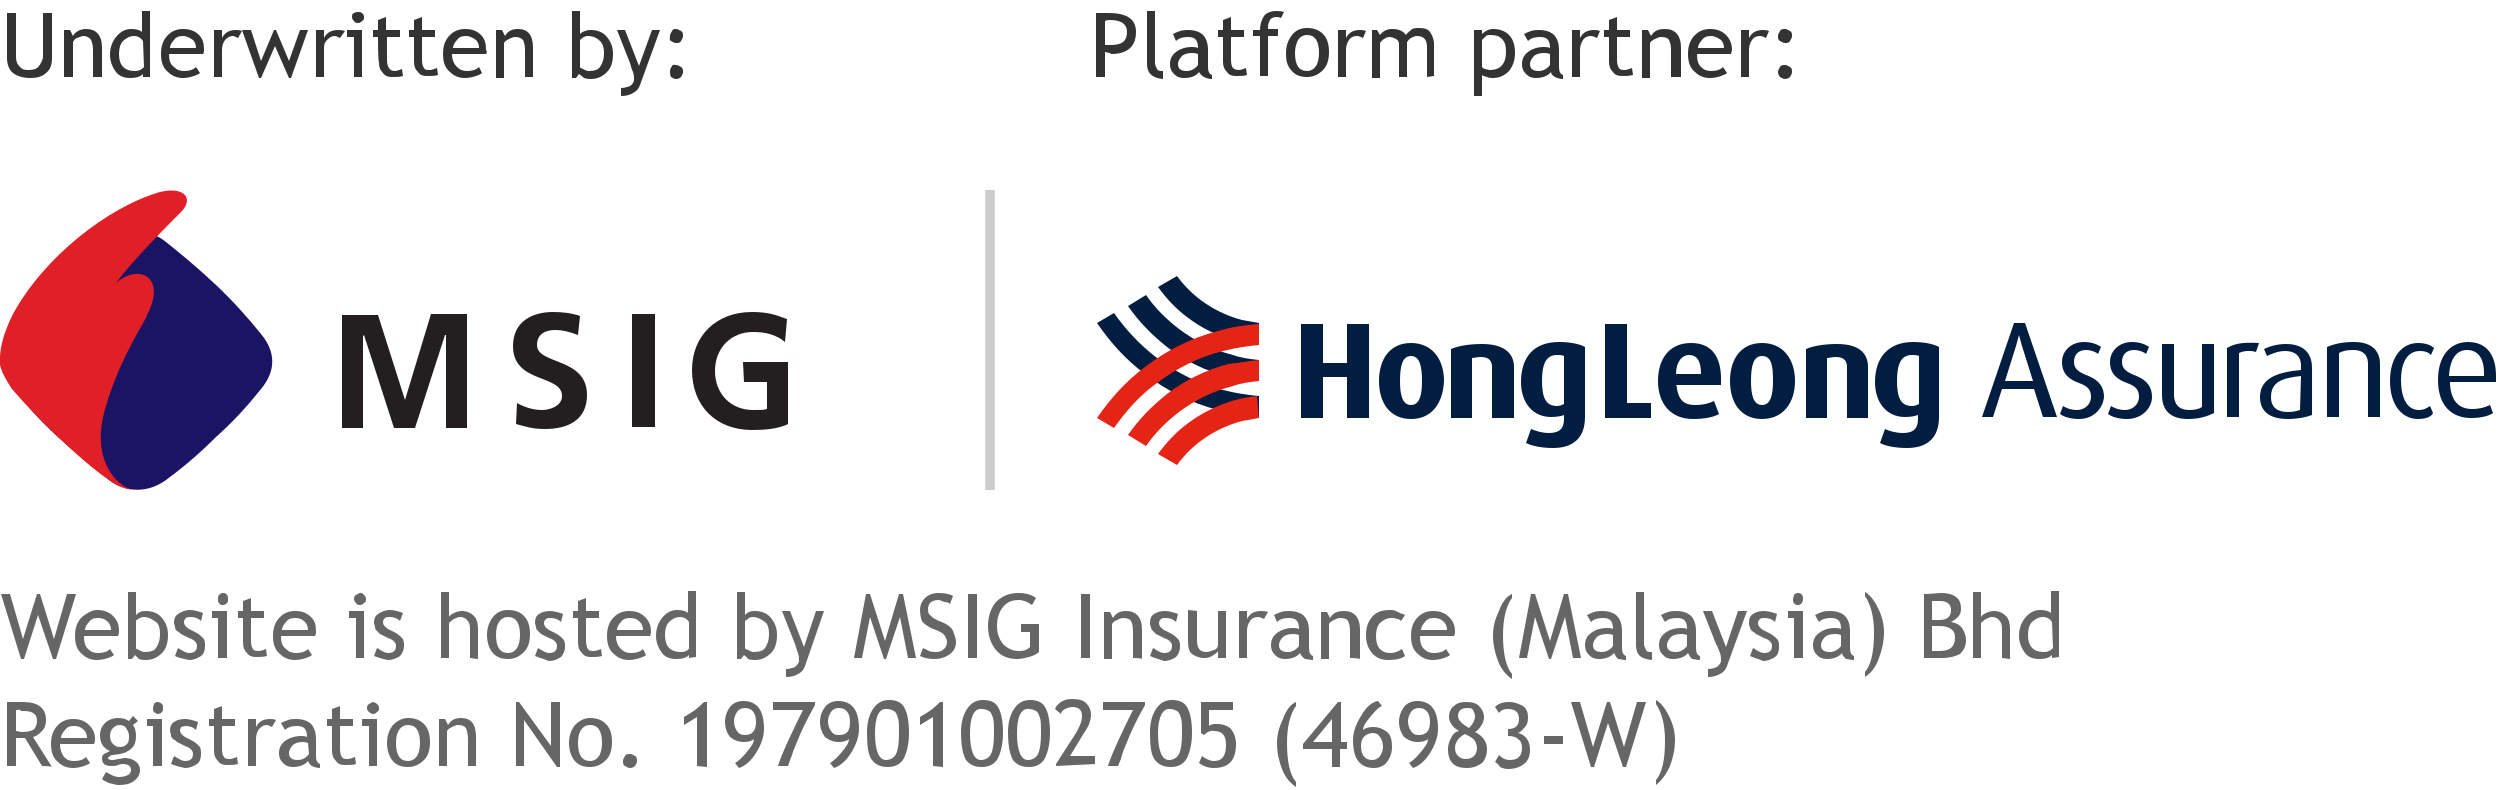 <?xml version="1.0" encoding="utf-8"?>
<!-- Generator: Adobe Illustrator 26.0.0, SVG Export Plug-In . SVG Version: 6.00 Build 0)  -->
<svg version="1.1" id="Layer_1" xmlns="http://www.w3.org/2000/svg" xmlns:xlink="http://www.w3.org/1999/xlink" x="0px" y="0px"
	 viewBox="0 0 250 79" style="enable-background:new 0 0 250 79;" xml:space="preserve">
<style type="text/css">
	.st0{fill:#333333;}
	.st1{fill:#666666;}
	.st2{fill:#1B1464;}
	.st3{fill:#E11F27;}
	.st4{fill:#231F20;}
	.st5{fill:none;stroke:#CCCCCC;stroke-width:0.954;stroke-miterlimit:10;}
	.st6{fill:#011E41;}
	.st7{fill:#E42415;}
</style>
<g>
	<path class="st0" d="M0.7,1.3h0.9v4.4c0,0.4,0.1,0.7,0.4,1S2.5,7,2.9,7c0.4,0,0.8-0.1,1-0.4s0.4-0.6,0.4-1V1.3h0.9v4.5
		c0,0.7-0.2,1.2-0.6,1.5c-0.4,0.4-1,0.5-1.6,0.5c-0.7,0-1.3-0.2-1.7-0.5S0.7,6.4,0.7,5.8V1.3z"/>
	<path class="st0" d="M9.3,7.7V5c0-0.5-0.1-0.8-0.2-1S8.7,3.6,8.3,3.6C8.2,3.6,8,3.7,7.7,3.8S7.4,4.1,7.3,4.2v3.5H6.4V3H7l0.3,0.6
		C7.5,3.2,8,2.9,8.6,2.9c1,0,1.6,0.6,1.6,1.9v2.9C10.2,7.7,9.3,7.7,9.3,7.7z"/>
	<path class="st0" d="M14.3,7.7V7.4c-0.3,0.3-0.7,0.4-1.3,0.4c-0.6,0-1.1-0.2-1.4-0.6s-0.6-1-0.6-1.7s0.2-1.3,0.6-1.8
		s0.9-0.8,1.5-0.8c0.5,0,0.9,0.1,1.1,0.3V1.1h0.8v6.6H14.3z M14.3,4.1c-0.2-0.3-0.5-0.5-0.9-0.5c-0.4,0-0.8,0.2-1.1,0.5
		s-0.4,0.8-0.4,1.3c0,1.1,0.5,1.7,1.6,1.7c0.1,0,0.3,0,0.5-0.1s0.3-0.2,0.4-0.3L14.3,4.1L14.3,4.1z"/>
	<path class="st0" d="M20.3,5.4h-3.4c0,0.6,0.1,1,0.5,1.3c0.3,0.3,0.6,0.4,1,0.4c0.5,0,0.9-0.1,1.2-0.4L20,7.3
		c-0.1,0.1-0.3,0.2-0.6,0.3c-0.3,0.1-0.7,0.2-1.1,0.2c-0.6,0-1.1-0.2-1.5-0.6c-0.5-0.4-0.7-1-0.7-1.8c0-0.8,0.2-1.4,0.7-1.9
		c0.4-0.4,0.9-0.6,1.5-0.6c0.7,0,1.2,0.2,1.6,0.6c0.4,0.4,0.5,0.9,0.5,1.5C20.4,5.1,20.4,5.3,20.3,5.4z M18.3,3.6
		c-0.4,0-0.7,0.1-0.9,0.4c-0.2,0.2-0.4,0.5-0.4,0.8h2.6c0-0.3-0.1-0.6-0.3-0.8C19,3.8,18.7,3.6,18.3,3.6z"/>
	<path class="st0" d="M23.8,3.8c-0.2-0.1-0.4-0.2-0.5-0.2c-0.3,0-0.5,0.1-0.8,0.4c-0.2,0.3-0.3,0.6-0.3,1v2.7h-0.8V3h0.8v0.8
		c0.3-0.6,0.8-0.8,1.4-0.8c0.1,0,0.4,0,0.6,0.1L23.8,3.8z"/>
	<path class="st0" d="M29.1,7.8h-0.2l-1.4-3.2l-1.4,3.2h-0.2L24.2,3h0.9l1,3.1L27.4,3h0.2l1.3,3.1L30,3h0.8L29.1,7.8z"/>
	<path class="st0" d="M34,3.8c-0.2-0.1-0.4-0.2-0.5-0.2c-0.3,0-0.5,0.1-0.8,0.4s-0.3,0.6-0.3,1v2.7h-0.8V3h0.8v0.8
		c0.3-0.6,0.8-0.8,1.4-0.8c0.2,0,0.4,0,0.7,0.1L34,3.8z"/>
	<path class="st0" d="M35.4,7.7v-4h-0.7V3h1.5v4.7L35.4,7.7L35.4,7.7z M35.8,1.2c0.1,0,0.3,0,0.4,0.1s0.2,0.2,0.2,0.4s0,0.3-0.2,0.4
		c-0.1,0.1-0.2,0.2-0.4,0.2c-0.1,0-0.3,0-0.4-0.2c-0.1-0.1-0.2-0.2-0.2-0.4s0-0.3,0.2-0.4S35.7,1.2,35.8,1.2z"/>
	<path class="st0" d="M37.8,3.7h-0.5V3h0.5V2l0.8-0.3V3H40v0.7h-1.3V6c0,0.4,0.1,0.7,0.2,0.8C39,7,39.2,7.1,39.5,7.1
		c0.2,0,0.4-0.1,0.7-0.2l0.1,0.7c-0.3,0.1-0.7,0.1-1.1,0.1c-0.4,0-0.7-0.1-0.9-0.4c-0.3-0.3-0.4-0.6-0.4-1.1
		C37.8,6.3,37.8,3.7,37.8,3.7z"/>
	<path class="st0" d="M41.4,3.7h-0.5V3h0.5V2l0.8-0.3V3h1.3v0.7h-1.3V6c0,0.4,0.1,0.7,0.2,0.8c0.1,0.2,0.3,0.2,0.6,0.2
		c0.2,0,0.4-0.1,0.7-0.2l0.1,0.7c-0.3,0.1-0.7,0.1-1.1,0.1c-0.4,0-0.7-0.1-0.9-0.4c-0.3-0.3-0.4-0.6-0.4-1.1L41.4,3.7L41.4,3.7z"/>
	<path class="st0" d="M48.6,5.4h-3.4c0,0.6,0.2,1,0.5,1.3c0.3,0.3,0.6,0.4,1,0.4c0.5,0,0.9-0.1,1.2-0.4l0.3,0.6
		c-0.1,0.1-0.3,0.2-0.6,0.3c-0.3,0.1-0.7,0.2-1.1,0.2c-0.6,0-1.1-0.2-1.5-0.6c-0.5-0.4-0.7-1-0.7-1.8c0-0.8,0.2-1.4,0.7-1.9
		c0.4-0.4,0.9-0.6,1.5-0.6c0.7,0,1.2,0.2,1.6,0.6c0.4,0.4,0.5,0.9,0.5,1.5C48.7,5.1,48.7,5.3,48.6,5.4z M46.6,3.6
		c-0.4,0-0.7,0.1-0.9,0.4c-0.2,0.2-0.4,0.5-0.4,0.8h2.6c0-0.3-0.1-0.6-0.3-0.8C47.3,3.8,47,3.6,46.6,3.6z"/>
	<path class="st0" d="M52.5,7.7V5c0-0.5-0.1-0.8-0.2-1c-0.2-0.2-0.4-0.3-0.8-0.3c-0.2,0-0.4,0.1-0.6,0.2s-0.4,0.2-0.5,0.4v3.5h-0.8
		V3h0.6l0.3,0.6c0.3-0.5,0.7-0.7,1.3-0.7c1,0,1.5,0.6,1.5,1.9v2.9C53.3,7.7,52.5,7.7,52.5,7.7z"/>
	<path class="st0" d="M57.9,7.4l-0.3,0.4h-0.4V1.1H58v2.3c0.1-0.1,0.2-0.2,0.5-0.3s0.4-0.1,0.6-0.1c0.6,0,1.2,0.2,1.6,0.7
		s0.6,1,0.6,1.7c0,0.8-0.2,1.4-0.6,1.8c-0.4,0.4-0.9,0.7-1.6,0.7c-0.2,0-0.4,0-0.7-0.1C58.2,7.6,58,7.5,57.9,7.4z M58,4v2.7
		c0,0.1,0.1,0.1,0.3,0.2s0.4,0.2,0.5,0.2c0.6,0,1-0.1,1.2-0.4s0.4-0.7,0.4-1.4c0-0.5-0.1-0.9-0.4-1.2s-0.7-0.5-1.2-0.5
		c-0.1,0-0.2,0-0.4,0.1C58.2,3.8,58.1,3.9,58,4z"/>
	<path class="st0" d="M64,8.5c-0.1,0.3-0.3,0.6-0.7,0.8c-0.3,0.2-0.7,0.3-1.2,0.3V8.8c0.3,0,0.7-0.1,0.9-0.2s0.4-0.4,0.4-0.6
		c0-0.3,0-0.5-0.1-0.8C63.2,7,63.1,6.7,63,6.3L61.7,3h0.8l1.4,3.6L65.2,3H66L64,8.5z"/>
	<path class="st0" d="M67.6,2.9c0.2,0,0.3,0.1,0.5,0.2s0.2,0.3,0.2,0.5s-0.1,0.3-0.2,0.5s-0.3,0.2-0.5,0.2s-0.3-0.1-0.5-0.2
		S67,3.8,67,3.6s0.1-0.3,0.2-0.5S67.4,2.9,67.6,2.9z M67.6,6.5c0.2,0,0.3,0.1,0.5,0.2s0.2,0.3,0.2,0.5s-0.1,0.3-0.2,0.5
		c-0.1,0.1-0.3,0.2-0.5,0.2s-0.3-0.1-0.5-0.2C67,7.5,67,7.3,67,7.1s0.1-0.3,0.2-0.5S67.4,6.5,67.6,6.5z"/>
</g>
<g>
	<path class="st0" d="M110.5,5.2v2.5h-0.9V1.3c0.7,0,1.1,0,1.2,0c1.9,0,2.8,0.6,2.8,1.9c0,1.4-0.8,2.2-2.5,2.2
		C111.1,5.3,110.9,5.3,110.5,5.2z M110.5,2.1v2.4c0.4,0,0.6,0,0.6,0c1.1,0,1.6-0.4,1.6-1.3c0-0.8-0.6-1.2-1.7-1.2
		C110.9,2,110.7,2,110.5,2.1z"/>
	<path class="st0" d="M114.7,6.4V1.1h0.8v5.2c0,0.2,0.1,0.4,0.2,0.6c0.1,0.2,0.3,0.2,0.6,0.2v0.8C115.2,7.8,114.7,7.3,114.7,6.4z"/>
	<path class="st0" d="M119.9,7.2c-0.3,0.4-0.8,0.6-1.5,0.6c-0.4,0-0.7-0.1-1-0.4s-0.4-0.6-0.4-1c0-0.5,0.2-0.9,0.6-1.2
		s0.9-0.5,1.6-0.5c0.2,0,0.4,0,0.6,0.1c0-0.8-0.3-1.1-1-1.1c-0.5,0-0.9,0.1-1.2,0.4l-0.3-0.7c0.2-0.1,0.4-0.2,0.7-0.3
		c0.3-0.1,0.6-0.1,0.8-0.1c0.7,0,1.2,0.2,1.5,0.5s0.5,0.8,0.5,1.5v1.7c0,0.4,0.1,0.7,0.4,0.8v0.4c-0.3,0-0.6-0.1-0.8-0.2
		S120,7.4,119.9,7.2z M119.8,5.4c-0.3-0.1-0.4-0.1-0.6-0.1c-0.4,0-0.8,0.1-1,0.3s-0.4,0.5-0.4,0.8c0,0.5,0.3,0.7,0.9,0.7
		c0.4,0,0.8-0.2,1.1-0.6L119.8,5.4L119.8,5.4z"/>
	<path class="st0" d="M122.3,3.7h-0.5V3h0.5V2l0.8-0.3V3h1.3v0.7h-1.3V6c0,0.4,0.1,0.7,0.2,0.8s0.3,0.2,0.6,0.2
		c0.2,0,0.4-0.1,0.7-0.2l0.1,0.7c-0.3,0.1-0.7,0.1-1.1,0.1c-0.4,0-0.7-0.1-0.9-0.4c-0.3-0.3-0.4-0.6-0.4-1.1L122.3,3.7L122.3,3.7z"
		/>
	<path class="st0" d="M128.1,1.8c-0.2-0.1-0.3-0.1-0.5-0.1c-0.2,0-0.5,0.1-0.6,0.3s-0.2,0.4-0.2,0.7c0,0.1,0,0.2,0,0.2h1v0.7h-1v4
		h-0.8v-4h-0.7V3h0.7c0-0.6,0.2-1.1,0.4-1.4s0.7-0.5,1.2-0.5c0.2,0,0.5,0,0.8,0.1L128.1,1.8z"/>
	<path class="st0" d="M128.6,5.3c0-0.7,0.2-1.3,0.6-1.8s0.9-0.7,1.5-0.7c0.7,0,1.2,0.2,1.6,0.6s0.6,1,0.6,1.8c0,0.8-0.2,1.4-0.6,1.8
		c-0.4,0.4-0.9,0.7-1.6,0.7c-0.7,0-1.2-0.2-1.6-0.7S128.6,6.1,128.6,5.3z M129.5,5.3c0,1.2,0.4,1.8,1.2,1.8c0.4,0,0.7-0.2,0.9-0.5
		c0.2-0.3,0.3-0.8,0.3-1.3c0-1.2-0.4-1.8-1.2-1.8c-0.4,0-0.7,0.2-0.9,0.5C129.6,4.4,129.5,4.8,129.5,5.3z"/>
	<path class="st0" d="M136.3,3.8c-0.2-0.1-0.4-0.2-0.6-0.2c-0.3,0-0.6,0.1-0.8,0.4c-0.2,0.3-0.3,0.6-0.3,1v2.7h-0.8V3h0.8v0.8
		c0.3-0.6,0.8-0.8,1.4-0.8c0.1,0,0.4,0,0.6,0.1L136.3,3.8z"/>
	<path class="st0" d="M142.7,7.7v-3c0-0.7-0.3-1.1-1-1.1c-0.2,0-0.4,0.1-0.6,0.2s-0.3,0.3-0.4,0.4v3.5h-0.8V4.4
		c0-0.2-0.1-0.4-0.3-0.5c-0.2-0.1-0.4-0.2-0.7-0.2c-0.2,0-0.3,0.1-0.5,0.2s-0.3,0.3-0.4,0.4v3.5h-0.8V3h0.5l0.3,0.5
		c0.3-0.4,0.7-0.6,1.2-0.6c0.7,0,1.1,0.2,1.4,0.6c0.1-0.2,0.3-0.3,0.5-0.5s0.5-0.2,0.8-0.2c0.5,0,0.9,0.1,1.1,0.4s0.4,0.7,0.4,1.2
		v3.2L142.7,7.7L142.7,7.7z"/>
	<path class="st0" d="M148.2,7.5v2.1h-0.8V3h0.8v0.4c0.3-0.3,0.7-0.5,1.1-0.5c0.7,0,1.2,0.2,1.6,0.6s0.6,1,0.6,1.8
		c0,0.7-0.2,1.3-0.6,1.8c-0.4,0.4-0.9,0.7-1.6,0.7c-0.2,0-0.4,0-0.6-0.1C148.4,7.6,148.3,7.6,148.2,7.5z M148.2,4v2.7
		c0.1,0.1,0.2,0.2,0.3,0.2s0.3,0.1,0.5,0.1c1,0,1.6-0.6,1.6-1.8c0-0.6-0.1-1-0.4-1.3s-0.6-0.4-1.2-0.4c-0.1,0-0.3,0-0.4,0.1
		S148.3,3.9,148.2,4z"/>
	<path class="st0" d="M155.1,7.2c-0.3,0.4-0.9,0.6-1.5,0.6c-0.4,0-0.7-0.1-1-0.4s-0.4-0.6-0.4-1c0-0.5,0.2-0.9,0.6-1.2
		s0.9-0.5,1.6-0.5c0.2,0,0.4,0,0.6,0.1c0-0.8-0.3-1.1-1-1.1c-0.5,0-0.9,0.1-1.2,0.4l-0.4-0.7c0.2-0.1,0.4-0.2,0.7-0.3
		s0.6-0.1,0.8-0.1c0.7,0,1.2,0.2,1.5,0.5c0.3,0.3,0.5,0.8,0.5,1.5v1.7c0,0.4,0.1,0.7,0.4,0.8v0.4c-0.3,0-0.6-0.1-0.8-0.2
		C155.3,7.6,155.1,7.4,155.1,7.2z M155,5.4c-0.3-0.1-0.4-0.1-0.6-0.1c-0.4,0-0.8,0.1-1,0.3S153,6.1,153,6.4c0,0.5,0.3,0.7,0.9,0.7
		c0.4,0,0.8-0.2,1.1-0.6L155,5.4L155,5.4z"/>
	<path class="st0" d="M159.7,3.8c-0.2-0.1-0.4-0.2-0.6-0.2c-0.3,0-0.6,0.1-0.8,0.4c-0.2,0.3-0.3,0.6-0.3,1v2.7h-0.8V3h0.8v0.8
		c0.3-0.6,0.8-0.8,1.4-0.8c0.1,0,0.4,0,0.6,0.1L159.7,3.8z"/>
	<path class="st0" d="M160.9,3.7h-0.5V3h0.5V2l0.8-0.3V3h1.3v0.7h-1.3V6c0,0.4,0.1,0.7,0.2,0.8c0.1,0.2,0.4,0.2,0.6,0.2
		c0.2,0,0.4-0.1,0.7-0.2l0.1,0.7c-0.4,0.1-0.7,0.1-1.1,0.1c-0.4,0-0.7-0.1-0.9-0.4c-0.3-0.3-0.4-0.6-0.4-1.1L160.9,3.7L160.9,3.7z"
		/>
	<path class="st0" d="M167.1,7.7V5c0-0.5-0.1-0.8-0.2-1s-0.4-0.3-0.8-0.3c-0.2,0-0.4,0.1-0.6,0.2s-0.4,0.2-0.5,0.4v3.5h-0.8V3h0.6
		l0.3,0.6c0.3-0.5,0.7-0.7,1.4-0.7c1,0,1.6,0.6,1.6,1.9v2.9C167.9,7.7,167.1,7.7,167.1,7.7z"/>
	<path class="st0" d="M173.1,5.4h-3.4c0,0.6,0.1,1,0.4,1.3c0.3,0.3,0.6,0.4,1,0.4c0.5,0,0.9-0.1,1.2-0.4l0.4,0.6
		c-0.1,0.1-0.3,0.2-0.6,0.3c-0.3,0.1-0.7,0.2-1.1,0.2c-0.6,0-1.1-0.2-1.5-0.6c-0.5-0.4-0.7-1-0.7-1.8c0-0.8,0.2-1.4,0.7-1.9
		c0.4-0.4,0.9-0.6,1.5-0.6c0.7,0,1.2,0.2,1.6,0.6c0.4,0.4,0.6,0.9,0.6,1.5C173.2,5.1,173.1,5.3,173.1,5.4z M171.1,3.6
		c-0.4,0-0.7,0.1-0.9,0.4c-0.2,0.2-0.4,0.5-0.4,0.8h2.6c0-0.3-0.1-0.6-0.3-0.8C171.8,3.8,171.5,3.6,171.1,3.6z"/>
	<path class="st0" d="M176.6,3.8c-0.2-0.1-0.4-0.2-0.6-0.2c-0.3,0-0.6,0.1-0.8,0.4c-0.2,0.3-0.3,0.6-0.3,1v2.7h-0.8V3h0.8v0.8
		c0.3-0.6,0.8-0.8,1.4-0.8c0.1,0,0.4,0,0.6,0.1L176.6,3.8z"/>
	<path class="st0" d="M178.5,2.9c0.2,0,0.3,0.1,0.5,0.2s0.2,0.3,0.2,0.5s-0.1,0.3-0.2,0.5s-0.3,0.2-0.5,0.2s-0.3-0.1-0.5-0.2
		s-0.2-0.3-0.2-0.5s0.1-0.3,0.2-0.5S178.3,2.9,178.5,2.9z M178.5,6.5c0.2,0,0.3,0.1,0.5,0.2s0.2,0.3,0.2,0.5s-0.1,0.3-0.2,0.5
		c-0.1,0.1-0.3,0.2-0.5,0.2s-0.3-0.1-0.5-0.2c-0.1-0.1-0.2-0.3-0.2-0.5s0.1-0.3,0.2-0.5S178.3,6.5,178.5,6.5z"/>
</g>
<g>
	<path class="st1" d="M5.6,65.9H5.3l-1.5-4.4l-1.4,4.4H2.1l-2-6.5H1l1.3,4.5l1.4-4.5H4l1.4,4.5l1.3-4.5h0.9L5.6,65.9z"/>
	<path class="st1" d="M11.8,63.6H8.4c0,0.6,0.1,1,0.4,1.3c0.3,0.3,0.6,0.4,1,0.4c0.5,0,0.9-0.1,1.2-0.4l0.4,0.6
		c-0.1,0.1-0.3,0.2-0.6,0.3c-0.3,0.1-0.7,0.2-1.1,0.2c-0.6,0-1.1-0.2-1.5-0.6c-0.5-0.4-0.7-1-0.7-1.8c0-0.8,0.2-1.4,0.7-1.9
		C8.7,61.3,9.2,61,9.7,61c0.7,0,1.2,0.2,1.6,0.6c0.4,0.4,0.6,0.8,0.6,1.5C11.9,63.2,11.9,63.4,11.8,63.6z M9.8,61.8
		c-0.4,0-0.7,0.1-0.9,0.4c-0.2,0.2-0.4,0.5-0.4,0.8h2.6c0-0.3-0.1-0.6-0.3-0.8C10.5,61.9,10.2,61.8,9.8,61.8z"/>
	<path class="st1" d="M13.5,65.5l-0.3,0.4h-0.4v-6.7h0.8v2.3c0.1-0.1,0.2-0.2,0.4-0.3s0.4-0.1,0.6-0.1c0.6,0,1.2,0.2,1.6,0.7
		c0.4,0.5,0.6,1,0.6,1.7c0,0.8-0.2,1.4-0.6,1.8s-0.9,0.7-1.6,0.7c-0.2,0-0.4,0-0.7-0.1C13.7,65.7,13.6,65.6,13.5,65.5z M13.6,62.1
		v2.7c0,0.1,0.1,0.1,0.3,0.2s0.4,0.2,0.5,0.2c0.6,0,1-0.1,1.2-0.4c0.2-0.3,0.4-0.7,0.4-1.4c0-0.5-0.1-1-0.4-1.2s-0.7-0.5-1.2-0.5
		c-0.1,0-0.2,0-0.4,0.1S13.6,62,13.6,62.1z"/>
	<path class="st1" d="M17.5,65.6l0.3-0.8c0.5,0.3,0.8,0.5,1.1,0.5c0.5,0,0.8-0.2,0.8-0.7c0-0.3-0.2-0.6-0.8-0.8
		c-0.4-0.2-0.6-0.3-0.8-0.4c-0.1-0.1-0.2-0.2-0.4-0.3c-0.1-0.1-0.2-0.2-0.2-0.4c0-0.1-0.1-0.3-0.1-0.4c0-0.4,0.1-0.7,0.4-0.9
		S18.5,61,19,61c0.3,0,0.8,0.1,1.3,0.3l-0.2,0.8c-0.3-0.3-0.7-0.4-1-0.4c-0.2,0-0.4,0-0.5,0.1c-0.1,0.1-0.2,0.2-0.2,0.4
		c0,0.3,0.2,0.5,0.5,0.7l0.6,0.3c0.4,0.2,0.6,0.4,0.8,0.6s0.2,0.5,0.2,0.8c0,0.4-0.1,0.8-0.4,1c-0.3,0.2-0.7,0.4-1.2,0.4
		C18.4,65.9,17.9,65.8,17.5,65.6z"/>
	<path class="st1" d="M21.8,65.8v-4h-0.6v-0.7h1.5v4.7L21.8,65.8L21.8,65.8z M22.3,59.3c0.1,0,0.3,0,0.4,0.2
		c0.1,0.1,0.1,0.2,0.1,0.4s0,0.3-0.1,0.4s-0.2,0.2-0.4,0.2c-0.1,0-0.3,0-0.4-0.2c-0.1-0.1-0.1-0.2-0.1-0.4c0-0.1,0-0.3,0.1-0.4
		S22.1,59.3,22.3,59.3z"/>
	<path class="st1" d="M24.3,61.8h-0.5v-0.7h0.5v-1l0.8-0.3v1.3h1.3v0.7h-1.3v2.3c0,0.4,0.1,0.7,0.2,0.8c0.1,0.2,0.4,0.2,0.6,0.2
		c0.2,0,0.4-0.1,0.7-0.2l0.1,0.7c-0.4,0.1-0.7,0.1-1.1,0.1c-0.4,0-0.7-0.1-0.9-0.4c-0.3-0.3-0.4-0.6-0.4-1.1L24.3,61.8L24.3,61.8z"
		/>
	<path class="st1" d="M31.5,63.6h-3.4c0,0.6,0.1,1,0.5,1.3c0.3,0.3,0.6,0.4,1,0.4c0.5,0,0.9-0.1,1.2-0.4l0.4,0.6
		c-0.1,0.1-0.3,0.2-0.6,0.3c-0.3,0.1-0.7,0.2-1.1,0.2c-0.6,0-1.1-0.2-1.5-0.6c-0.5-0.4-0.7-1-0.7-1.8c0-0.8,0.2-1.4,0.7-1.9
		c0.4-0.4,0.9-0.6,1.5-0.6c0.7,0,1.2,0.2,1.6,0.6c0.4,0.4,0.5,0.8,0.5,1.5C31.6,63.2,31.6,63.4,31.5,63.6z M29.5,61.8
		c-0.4,0-0.7,0.1-0.9,0.4c-0.2,0.2-0.4,0.5-0.4,0.8h2.6c0-0.3-0.1-0.6-0.3-0.8C30.2,61.9,29.9,61.8,29.5,61.8z"/>
	<path class="st1" d="M35.6,65.8v-4h-0.7v-0.7h1.5v4.7L35.6,65.8L35.6,65.8z M36,59.3c0.1,0,0.3,0,0.4,0.2c0.1,0.1,0.2,0.2,0.2,0.4
		s0,0.3-0.2,0.4c-0.1,0.1-0.2,0.2-0.4,0.2c-0.1,0-0.3,0-0.4-0.2c-0.1-0.1-0.2-0.2-0.2-0.4c0-0.1,0-0.3,0.2-0.4S35.9,59.3,36,59.3z"
		/>
	<path class="st1" d="M37.4,65.6l0.3-0.8c0.5,0.3,0.8,0.5,1.1,0.5c0.5,0,0.8-0.2,0.8-0.7c0-0.3-0.2-0.6-0.8-0.8
		c-0.4-0.2-0.6-0.3-0.8-0.4c-0.1-0.1-0.2-0.2-0.3-0.3c-0.1-0.1-0.2-0.2-0.2-0.4c0-0.1-0.1-0.3-0.1-0.4c0-0.4,0.1-0.7,0.4-0.9
		S38.5,61,39,61c0.3,0,0.8,0.1,1.3,0.3L40,62.1c-0.3-0.3-0.7-0.4-1-0.4c-0.2,0-0.4,0-0.5,0.1c-0.1,0.1-0.2,0.2-0.2,0.4
		c0,0.3,0.2,0.5,0.5,0.7l0.6,0.3c0.4,0.2,0.6,0.4,0.8,0.6s0.2,0.5,0.2,0.8c0,0.4-0.2,0.8-0.4,1c-0.3,0.2-0.7,0.4-1.2,0.4
		C38.3,65.9,37.9,65.8,37.4,65.6z"/>
	<path class="st1" d="M47,65.8v-3c0-0.3-0.1-0.6-0.3-0.8s-0.4-0.3-0.7-0.3c-0.2,0-0.4,0.1-0.6,0.2s-0.4,0.3-0.5,0.4v3.5h-0.8v-6.6
		h0.8v2.5c0.1-0.2,0.3-0.3,0.5-0.4c0.2-0.1,0.5-0.2,0.8-0.2c0.5,0,0.9,0.2,1.2,0.5s0.4,0.8,0.4,1.3v3L47,65.8L47,65.8z"/>
	<path class="st1" d="M48.7,63.5c0-0.7,0.2-1.3,0.6-1.8c0.4-0.5,0.9-0.7,1.5-0.7c0.7,0,1.2,0.2,1.6,0.6s0.6,1,0.6,1.8
		c0,0.8-0.2,1.4-0.6,1.8c-0.4,0.4-0.9,0.7-1.6,0.7c-0.7,0-1.2-0.2-1.6-0.7C48.9,64.8,48.7,64.2,48.7,63.5z M49.6,63.5
		c0,1.2,0.4,1.8,1.2,1.8c0.4,0,0.7-0.2,0.9-0.5c0.2-0.3,0.3-0.8,0.3-1.3c0-1.2-0.4-1.8-1.2-1.8c-0.4,0-0.7,0.2-0.9,0.5
		C49.7,62.5,49.6,62.9,49.6,63.5z"/>
	<path class="st1" d="M53.5,65.6l0.3-0.8c0.5,0.3,0.8,0.5,1.1,0.5c0.5,0,0.8-0.2,0.8-0.7c0-0.3-0.2-0.6-0.8-0.8
		c-0.4-0.2-0.6-0.3-0.8-0.4c-0.1-0.1-0.2-0.2-0.3-0.3c-0.1-0.1-0.2-0.2-0.2-0.4c0-0.1-0.1-0.3-0.1-0.4c0-0.4,0.1-0.7,0.4-0.9
		s0.7-0.3,1.1-0.3c0.3,0,0.8,0.1,1.3,0.3l-0.2,0.8c-0.3-0.3-0.7-0.4-1-0.4c-0.2,0-0.4,0-0.5,0.1c-0.1,0.1-0.2,0.2-0.2,0.4
		c0,0.3,0.2,0.5,0.5,0.7l0.6,0.3c0.4,0.2,0.6,0.4,0.8,0.6s0.2,0.5,0.2,0.8c0,0.4-0.2,0.8-0.4,1c-0.3,0.2-0.7,0.4-1.2,0.4
		C54.4,65.9,54,65.8,53.5,65.6z"/>
	<path class="st1" d="M57.8,61.8h-0.5v-0.7h0.5v-1l0.8-0.3v1.3h1.3v0.7h-1.3v2.3c0,0.4,0.1,0.7,0.2,0.8c0.1,0.2,0.3,0.2,0.6,0.2
		c0.2,0,0.4-0.1,0.7-0.2l0.1,0.7c-0.3,0.1-0.7,0.1-1.1,0.1c-0.4,0-0.7-0.1-0.9-0.4c-0.3-0.3-0.4-0.6-0.4-1.1L57.8,61.8L57.8,61.8z"
		/>
	<path class="st1" d="M65,63.6h-3.4c0,0.6,0.2,1,0.5,1.3c0.3,0.3,0.6,0.4,1,0.4c0.5,0,0.9-0.1,1.2-0.4l0.3,0.6
		c-0.1,0.1-0.3,0.2-0.6,0.3c-0.3,0.1-0.7,0.2-1.1,0.2c-0.6,0-1.1-0.2-1.5-0.6c-0.5-0.4-0.7-1-0.7-1.8c0-0.8,0.2-1.4,0.7-1.9
		c0.4-0.4,0.9-0.6,1.5-0.6c0.7,0,1.2,0.2,1.6,0.6c0.4,0.4,0.6,0.8,0.6,1.5C65.1,63.2,65.1,63.4,65,63.6z M63,61.8
		c-0.4,0-0.7,0.1-0.9,0.4c-0.2,0.2-0.4,0.5-0.4,0.8h2.6c0-0.3-0.1-0.6-0.3-0.8C63.7,61.9,63.4,61.8,63,61.8z"/>
	<path class="st1" d="M68.9,65.8v-0.3c-0.3,0.3-0.7,0.4-1.3,0.4c-0.6,0-1.1-0.2-1.4-0.6s-0.6-1-0.6-1.7c0-0.7,0.2-1.3,0.6-1.8
		s0.9-0.8,1.5-0.8c0.5,0,0.9,0.1,1.1,0.3v-2.2h0.8v6.6L68.9,65.8L68.9,65.8z M68.9,62.2c-0.2-0.3-0.5-0.5-0.9-0.5
		c-0.4,0-0.8,0.2-1.1,0.5s-0.4,0.8-0.4,1.3c0,1.1,0.5,1.7,1.6,1.7c0.1,0,0.3,0,0.5-0.1s0.3-0.2,0.3-0.3L68.9,62.2L68.9,62.2z"/>
	<path class="st1" d="M74.4,65.5l-0.3,0.4h-0.4v-6.7h0.8v2.3c0.1-0.1,0.2-0.2,0.4-0.3c0.2-0.1,0.4-0.1,0.6-0.1
		c0.6,0,1.2,0.2,1.6,0.7c0.4,0.5,0.6,1,0.6,1.7c0,0.8-0.2,1.4-0.6,1.8s-0.9,0.7-1.6,0.7c-0.2,0-0.4,0-0.7-0.1
		C74.7,65.7,74.5,65.6,74.4,65.5z M74.5,62.1v2.7c0,0.1,0.1,0.1,0.3,0.2s0.4,0.2,0.5,0.2c0.6,0,1-0.1,1.2-0.4
		c0.2-0.3,0.4-0.7,0.4-1.4c0-0.5-0.1-1-0.4-1.2s-0.7-0.5-1.2-0.5c-0.1,0-0.2,0-0.4,0.1C74.7,62,74.6,62,74.5,62.1z"/>
	<path class="st1" d="M80.5,66.6c-0.1,0.3-0.3,0.6-0.7,0.8c-0.3,0.2-0.7,0.3-1.2,0.3v-0.8c0.3,0,0.7-0.1,0.9-0.2
		c0.2-0.2,0.4-0.4,0.4-0.6c0-0.3,0-0.5-0.1-0.8c-0.1-0.2-0.2-0.6-0.3-0.9l-1.3-3.3H79l1.4,3.6l1.2-3.6h0.8L80.5,66.6z"/>
	<path class="st1" d="M90.8,65.8L90,61.7l-1.4,4.2h-0.2l-1.4-4.2l-0.8,4.1h-0.8l1.2-6.4h0.4l1.5,4.7l1.4-4.7h0.4l1.3,6.4L90.8,65.8
		L90.8,65.8z"/>
	<path class="st1" d="M92,65.6l0.3-0.8c0.2,0.1,0.4,0.2,0.6,0.3c0.2,0.1,0.5,0.1,0.7,0.1c0.3,0,0.6-0.1,0.8-0.3s0.3-0.4,0.3-0.7
		c0-0.2-0.1-0.4-0.2-0.6c-0.1-0.2-0.4-0.4-0.9-0.6l-0.5-0.2c-0.4-0.2-0.8-0.5-0.9-0.7S92,61.4,92,61c0-0.5,0.2-0.9,0.5-1.2
		s0.8-0.5,1.3-0.5c0.7,0,1.2,0.1,1.5,0.3l-0.3,0.8c-0.1-0.1-0.3-0.2-0.5-0.2S94.1,60,93.8,60c-0.3,0-0.5,0.1-0.7,0.2
		c-0.2,0.2-0.3,0.4-0.3,0.7c0,0.2,0,0.3,0.1,0.5c0.1,0.1,0.2,0.2,0.3,0.3s0.3,0.2,0.7,0.4l0.5,0.2c0.4,0.2,0.8,0.5,0.9,0.8
		s0.3,0.7,0.3,1.1c0,0.5-0.2,0.9-0.6,1.2c-0.4,0.3-0.9,0.5-1.6,0.5C92.9,65.9,92.4,65.8,92,65.6z"/>
	<path class="st1" d="M96.8,65.8v-6.4h0.9v6.4C97.7,65.8,96.8,65.8,96.8,65.8z"/>
	<path class="st1" d="M103.6,59.8l-0.4,0.7c-0.4-0.3-0.9-0.5-1.3-0.5c-0.7,0-1.2,0.2-1.6,0.7c-0.4,0.5-0.6,1.1-0.6,1.9
		c0,0.7,0.2,1.3,0.6,1.8c0.4,0.4,0.9,0.7,1.6,0.7c0.5,0,0.8-0.1,1.1-0.4v-1.5h-0.9v-0.8h1.8v2.8c-0.2,0.2-0.6,0.4-1,0.5
		c-0.4,0.1-0.8,0.2-1.2,0.2c-0.9,0-1.6-0.3-2.1-0.9s-0.8-1.4-0.8-2.4s0.3-1.8,0.8-2.4c0.6-0.6,1.3-0.9,2.3-0.9
		C102.6,59.3,103.2,59.5,103.6,59.8z"/>
	<path class="st1" d="M108.1,65.8v-6.4h0.9v6.4C109,65.8,108.1,65.8,108.1,65.8z"/>
	<path class="st1" d="M113.3,65.8v-2.7c0-0.5-0.1-0.8-0.2-1s-0.4-0.3-0.8-0.3c-0.2,0-0.4,0.1-0.6,0.2s-0.4,0.2-0.5,0.4v3.5h-0.8
		v-4.7h0.6l0.3,0.6c0.3-0.5,0.7-0.7,1.3-0.7c1,0,1.6,0.6,1.6,1.9v2.9C114.1,65.8,113.3,65.8,113.3,65.8z"/>
	<path class="st1" d="M115,65.6l0.3-0.8c0.5,0.3,0.8,0.5,1.1,0.5c0.5,0,0.8-0.2,0.8-0.7c0-0.3-0.2-0.6-0.8-0.8
		c-0.4-0.2-0.6-0.3-0.8-0.4c-0.1-0.1-0.2-0.2-0.3-0.3c-0.1-0.1-0.2-0.2-0.2-0.4c-0.1-0.1-0.1-0.3-0.1-0.4c0-0.4,0.1-0.7,0.4-0.9
		s0.7-0.3,1.1-0.3c0.3,0,0.8,0.1,1.3,0.3l-0.2,0.8c-0.3-0.3-0.7-0.4-1-0.4c-0.2,0-0.4,0-0.5,0.1c-0.1,0.1-0.2,0.2-0.2,0.4
		c0,0.3,0.2,0.5,0.5,0.7l0.6,0.3c0.4,0.2,0.6,0.4,0.8,0.6c0.2,0.2,0.2,0.5,0.2,0.8c0,0.4-0.2,0.8-0.4,1c-0.3,0.2-0.7,0.4-1.2,0.4
		C115.9,65.9,115.4,65.8,115,65.6z"/>
	<path class="st1" d="M119.7,61.1v3c0,0.7,0.3,1.1,0.9,1.1c0.3,0,0.5-0.1,0.8-0.2s0.4-0.3,0.4-0.6v-3.3h0.8v4.7h-0.8v-0.7
		c-0.1,0.2-0.3,0.3-0.6,0.5c-0.3,0.2-0.6,0.2-0.8,0.2c-0.5,0-0.9-0.2-1.2-0.4s-0.4-0.7-0.4-1.3v-3.1L119.7,61.1L119.7,61.1z"/>
	<path class="st1" d="M126.4,61.9c-0.2-0.1-0.4-0.2-0.6-0.2c-0.3,0-0.6,0.1-0.8,0.4c-0.2,0.3-0.3,0.6-0.3,1v2.7h-0.8v-4.7h0.8v0.8
		c0.3-0.6,0.8-0.8,1.4-0.8c0.2,0,0.4,0,0.7,0.1L126.4,61.9z"/>
	<path class="st1" d="M130,65.3c-0.3,0.4-0.9,0.6-1.5,0.6c-0.4,0-0.7-0.1-1-0.4c-0.3-0.3-0.4-0.6-0.4-1c0-0.5,0.2-0.9,0.6-1.2
		c0.4-0.3,0.9-0.5,1.6-0.5c0.2,0,0.4,0,0.6,0.1c0-0.8-0.3-1.1-1-1.1c-0.5,0-0.9,0.1-1.2,0.4l-0.3-0.7c0.2-0.1,0.4-0.2,0.7-0.3
		s0.6-0.1,0.8-0.1c0.7,0,1.2,0.2,1.5,0.5c0.3,0.3,0.5,0.8,0.5,1.5v1.7c0,0.4,0.1,0.7,0.4,0.8v0.4c-0.3,0-0.6-0.1-0.8-0.1
		C130.2,65.7,130.1,65.5,130,65.3z M129.9,63.5c-0.3-0.1-0.4-0.1-0.6-0.1c-0.4,0-0.8,0.1-1,0.3s-0.4,0.5-0.4,0.8
		c0,0.5,0.3,0.7,0.9,0.7c0.4,0,0.8-0.2,1.1-0.6L129.9,63.5L129.9,63.5z"/>
	<path class="st1" d="M135,65.8v-2.7c0-0.5-0.1-0.8-0.2-1s-0.4-0.3-0.8-0.3c-0.2,0-0.4,0.1-0.6,0.2s-0.4,0.2-0.5,0.4v3.5h-0.8v-4.7
		h0.6l0.3,0.6c0.3-0.5,0.7-0.7,1.4-0.7c1,0,1.6,0.6,1.6,1.9v2.9C135.8,65.8,135,65.8,135,65.8z"/>
	<path class="st1" d="M140.5,61.5l-0.4,0.6c-0.1-0.1-0.2-0.2-0.4-0.2c-0.2-0.1-0.4-0.1-0.6-0.1c-0.4,0-0.8,0.2-1.1,0.5
		s-0.4,0.8-0.4,1.3c0,0.5,0.1,1,0.4,1.3s0.6,0.4,1.1,0.4c0.4,0,0.8-0.2,1.1-0.4l0.3,0.7c-0.4,0.3-1,0.4-1.7,0.4
		c-0.6,0-1.2-0.2-1.6-0.7s-0.6-1-0.6-1.8c0-0.8,0.2-1.3,0.6-1.8c0.4-0.5,1-0.7,1.8-0.7c0.2,0,0.5,0,0.8,0.2S140.4,61.4,140.5,61.5z"
		/>
	<path class="st1" d="M145.4,63.6H142c0,0.6,0.1,1,0.4,1.3c0.3,0.3,0.6,0.4,1,0.4c0.5,0,0.9-0.1,1.2-0.4l0.4,0.6
		c-0.1,0.1-0.3,0.2-0.6,0.3c-0.3,0.1-0.7,0.2-1.1,0.2c-0.6,0-1.1-0.2-1.5-0.6c-0.5-0.4-0.7-1-0.7-1.8c0-0.8,0.2-1.4,0.7-1.9
		c0.4-0.4,0.9-0.6,1.5-0.6c0.7,0,1.2,0.2,1.6,0.6c0.4,0.4,0.6,0.8,0.6,1.5C145.5,63.2,145.5,63.4,145.4,63.6z M143.4,61.8
		c-0.4,0-0.7,0.1-0.9,0.4c-0.2,0.2-0.4,0.5-0.4,0.8h2.6c0-0.3-0.1-0.6-0.3-0.8C144.1,61.9,143.8,61.8,143.4,61.8z"/>
	<path class="st1" d="M151.2,59.4v0.4c-0.6,0.8-0.9,2.1-0.9,3.7c0,1.9,0.3,3.2,0.9,3.9v0.5c-0.6-0.4-1.1-1-1.4-1.8s-0.5-1.6-0.5-2.6
		c0-0.8,0.2-1.6,0.6-2.4C150.2,60.2,150.7,59.6,151.2,59.4z"/>
	<path class="st1" d="M157.3,65.8l-0.8-4.1l-1.4,4.2h-0.2l-1.4-4.2l-0.8,4.1h-0.8l1.2-6.4h0.4l1.5,4.7l1.4-4.7h0.4l1.3,6.4H157.3z"
		/>
	<path class="st1" d="M161.4,65.3c-0.3,0.4-0.9,0.6-1.5,0.6c-0.4,0-0.7-0.1-1-0.4c-0.3-0.3-0.4-0.6-0.4-1c0-0.5,0.2-0.9,0.6-1.2
		c0.4-0.3,0.9-0.5,1.6-0.5c0.2,0,0.4,0,0.6,0.1c0-0.8-0.3-1.1-1-1.1c-0.5,0-0.9,0.1-1.2,0.4l-0.4-0.7c0.2-0.1,0.4-0.2,0.7-0.3
		s0.6-0.1,0.8-0.1c0.7,0,1.2,0.2,1.5,0.5c0.3,0.3,0.5,0.8,0.5,1.5v1.7c0,0.4,0.1,0.7,0.4,0.8v0.4c-0.3,0-0.6-0.1-0.8-0.1
		C161.6,65.7,161.5,65.5,161.4,65.3z M161.3,63.5c-0.3-0.1-0.4-0.1-0.6-0.1c-0.4,0-0.8,0.1-1,0.3s-0.4,0.5-0.4,0.8
		c0,0.5,0.3,0.7,0.9,0.7c0.4,0,0.8-0.2,1.1-0.6L161.3,63.5L161.3,63.5z"/>
	<path class="st1" d="M163.6,64.5v-5.3h0.8v5.2c0,0.2,0.1,0.4,0.2,0.6c0.1,0.2,0.3,0.2,0.6,0.2v0.8
		C164.1,65.9,163.6,65.5,163.6,64.5z"/>
	<path class="st1" d="M168.8,65.3c-0.3,0.4-0.9,0.6-1.5,0.6c-0.4,0-0.7-0.1-1-0.4c-0.3-0.3-0.4-0.6-0.4-1c0-0.5,0.2-0.9,0.6-1.2
		c0.4-0.3,0.9-0.5,1.6-0.5c0.2,0,0.4,0,0.6,0.1c0-0.8-0.3-1.1-1-1.1c-0.5,0-0.9,0.1-1.2,0.4l-0.4-0.7c0.2-0.1,0.4-0.2,0.7-0.3
		s0.6-0.1,0.8-0.1c0.7,0,1.2,0.2,1.5,0.5c0.3,0.3,0.5,0.8,0.5,1.5v1.7c0,0.4,0.1,0.7,0.4,0.8v0.4c-0.3,0-0.6-0.1-0.8-0.1
		C169,65.7,168.9,65.5,168.8,65.3z M168.7,63.5c-0.3-0.1-0.4-0.1-0.6-0.1c-0.4,0-0.8,0.1-1,0.3s-0.4,0.5-0.4,0.8
		c0,0.5,0.3,0.7,0.9,0.7c0.4,0,0.8-0.2,1.1-0.6L168.7,63.5L168.7,63.5z"/>
	<path class="st1" d="M172.7,66.6c-0.1,0.3-0.3,0.6-0.7,0.8c-0.4,0.2-0.7,0.3-1.2,0.3v-0.8c0.4,0,0.6-0.1,0.9-0.2
		c0.2-0.2,0.4-0.4,0.4-0.6c0-0.3,0-0.5-0.1-0.8c-0.1-0.2-0.2-0.6-0.4-0.9l-1.3-3.3h0.9l1.4,3.6l1.2-3.6h0.9L172.7,66.6z"/>
	<path class="st1" d="M175,65.6l0.3-0.8c0.5,0.3,0.8,0.5,1.1,0.5c0.5,0,0.8-0.2,0.8-0.7c0-0.3-0.2-0.6-0.8-0.8
		c-0.4-0.2-0.6-0.3-0.8-0.4c-0.1-0.1-0.2-0.2-0.4-0.3c-0.1-0.1-0.2-0.2-0.2-0.4c-0.1-0.1-0.1-0.3-0.1-0.4c0-0.4,0.1-0.7,0.4-0.9
		s0.6-0.3,1.1-0.3c0.3,0,0.8,0.1,1.3,0.3l-0.2,0.8c-0.3-0.3-0.7-0.4-1-0.4c-0.2,0-0.4,0-0.5,0.1c-0.1,0.1-0.2,0.2-0.2,0.4
		c0,0.3,0.2,0.5,0.5,0.7l0.6,0.3c0.4,0.2,0.6,0.4,0.8,0.6s0.2,0.5,0.2,0.8c0,0.4-0.1,0.8-0.4,1c-0.3,0.2-0.7,0.4-1.2,0.4
		C175.9,65.9,175.4,65.8,175,65.6z"/>
	<path class="st1" d="M179.4,65.8v-4h-0.6v-0.7h1.5v4.7L179.4,65.8L179.4,65.8z M179.8,59.3c0.1,0,0.3,0,0.4,0.2
		c0.1,0.1,0.1,0.2,0.1,0.4s-0.1,0.3-0.1,0.4c-0.1,0.1-0.2,0.2-0.4,0.2c-0.1,0-0.3,0-0.4-0.2c-0.1-0.1-0.1-0.2-0.1-0.4
		c0-0.1,0.1-0.3,0.1-0.4S179.7,59.3,179.8,59.3z"/>
	<path class="st1" d="M184.2,65.3c-0.3,0.4-0.9,0.6-1.5,0.6c-0.4,0-0.7-0.1-1-0.4c-0.3-0.3-0.4-0.6-0.4-1c0-0.5,0.2-0.9,0.6-1.2
		c0.4-0.3,0.9-0.5,1.6-0.5c0.2,0,0.4,0,0.6,0.1c0-0.8-0.3-1.1-1-1.1c-0.5,0-0.9,0.1-1.2,0.4l-0.4-0.7c0.2-0.1,0.4-0.2,0.7-0.3
		s0.6-0.1,0.8-0.1c0.7,0,1.2,0.2,1.5,0.5c0.3,0.3,0.5,0.8,0.5,1.5v1.7c0,0.4,0.1,0.7,0.4,0.8v0.4c-0.3,0-0.6-0.1-0.8-0.1
		C184.4,65.7,184.2,65.5,184.2,65.3z M184.1,63.5c-0.3-0.1-0.4-0.1-0.6-0.1c-0.4,0-0.8,0.1-1,0.3s-0.4,0.5-0.4,0.8
		c0,0.5,0.3,0.7,0.9,0.7c0.4,0,0.8-0.2,1.1-0.6L184.1,63.5L184.1,63.5z"/>
	<path class="st1" d="M186.5,67.7v-0.5c0.6-0.7,0.9-2,0.9-3.9c0-1.6-0.3-2.8-0.9-3.7v-0.4c0.5,0.3,0.9,0.8,1.3,1.6s0.6,1.6,0.6,2.4
		c0,0.9-0.2,1.8-0.5,2.6C187.6,66.7,187.1,67.3,186.5,67.7z"/>
	<path class="st1" d="M194.2,65.8h-1.8v-6.4c0.8,0,1.4-0.1,1.7-0.1c0.6,0,1.1,0.1,1.5,0.4c0.4,0.3,0.5,0.7,0.5,1.2
		c0,0.3-0.1,0.6-0.3,0.8s-0.5,0.4-0.7,0.5c0.5,0.1,0.9,0.3,1.1,0.6s0.4,0.7,0.4,1.2c0,0.6-0.2,1-0.6,1.4
		C195.4,65.7,194.8,65.8,194.2,65.8z M193.2,60.1V62c0.2,0,0.4,0,0.7,0c0.8,0,1.2-0.3,1.2-1c0-0.6-0.4-0.9-1.1-0.9
		C193.7,60.1,193.4,60.1,193.2,60.1z M193.2,62.6v2.5c0.3,0,0.5,0,0.7,0c0.6,0,0.9-0.1,1.2-0.3c0.2-0.2,0.4-0.5,0.4-1
		c0-0.4-0.1-0.7-0.4-0.9s-0.6-0.3-1.2-0.3L193.2,62.6z"/>
	<path class="st1" d="M200.2,65.8v-3c0-0.3-0.1-0.6-0.3-0.8s-0.4-0.3-0.7-0.3c-0.2,0-0.4,0.1-0.6,0.2s-0.4,0.3-0.5,0.4v3.5h-0.8
		v-6.6h0.8v2.5c0.1-0.2,0.3-0.3,0.5-0.4c0.2-0.1,0.5-0.2,0.8-0.2c0.5,0,0.9,0.2,1.2,0.5s0.4,0.8,0.4,1.3v3L200.2,65.8L200.2,65.8z"
		/>
	<path class="st1" d="M205.2,65.8v-0.3c-0.3,0.3-0.7,0.4-1.3,0.4c-0.6,0-1.1-0.2-1.4-0.6s-0.6-1-0.6-1.7c0-0.7,0.2-1.3,0.6-1.8
		s0.9-0.8,1.5-0.8c0.5,0,0.9,0.1,1.1,0.3v-2.2h0.8v6.6L205.2,65.8L205.2,65.8z M205.2,62.2c-0.2-0.3-0.5-0.5-0.9-0.5
		c-0.4,0-0.8,0.2-1.1,0.5s-0.4,0.8-0.4,1.3c0,1.1,0.5,1.7,1.6,1.7c0.1,0,0.3,0,0.5-0.1c0.2-0.1,0.3-0.2,0.4-0.3L205.2,62.2
		L205.2,62.2z"/>
	<path class="st1" d="M4.2,76.6l-1.7-2.8c-0.2,0-0.5,0-0.9,0v2.8H0.7v-6.4c0,0,0.3,0,0.7,0s0.7,0,0.9,0c1.5,0,2.3,0.6,2.3,1.8
		c0,0.4-0.1,0.8-0.4,1.1s-0.5,0.5-0.9,0.6l1.9,3C5.2,76.6,4.2,76.6,4.2,76.6z M1.6,71v2.1c0.2,0,0.4,0.1,0.6,0.1
		c0.5,0,0.9-0.1,1.1-0.2s0.4-0.5,0.4-0.9c0-0.4-0.1-0.6-0.4-0.8s-0.7-0.2-1.2-0.2C2,70.9,1.8,71,1.6,71z"/>
	<path class="st1" d="M9.4,74.4H6c0,0.6,0.2,1,0.4,1.3c0.3,0.3,0.6,0.4,1,0.4c0.5,0,0.9-0.1,1.2-0.4l0.4,0.6
		c-0.1,0.1-0.3,0.2-0.6,0.3c-0.3,0.1-0.7,0.2-1.1,0.2c-0.6,0-1.1-0.2-1.5-0.6c-0.5-0.4-0.7-1-0.7-1.8c0-0.8,0.2-1.4,0.7-1.9
		c0.4-0.4,0.9-0.6,1.5-0.6c0.7,0,1.2,0.2,1.6,0.6c0.4,0.4,0.6,0.8,0.6,1.4C9.5,74,9.5,74.2,9.4,74.4z M7.4,72.6
		c-0.4,0-0.7,0.1-0.9,0.4c-0.2,0.2-0.4,0.5-0.4,0.8h2.6c0-0.3-0.1-0.6-0.3-0.8C8.1,72.7,7.8,72.6,7.4,72.6z"/>
	<path class="st1" d="M10.2,77.9l0.4-0.7c0.5,0.3,0.9,0.5,1.3,0.5c0.4,0,0.7-0.1,0.9-0.2c0.2-0.1,0.3-0.3,0.3-0.5
		c0-0.4-0.3-0.6-0.8-0.6c-0.1,0-0.3,0-0.5,0.1s-0.4,0.1-0.6,0.1c-0.7,0-1-0.2-1-0.8c0-0.2,0.1-0.3,0.2-0.4c0.2-0.1,0.4-0.2,0.6-0.3
		c-0.7-0.3-1-0.8-1-1.6c0-0.5,0.2-0.9,0.5-1.2s0.8-0.5,1.3-0.5c0.5,0,0.8,0.1,1.1,0.3l0.4-0.5l0.5,0.5l-0.5,0.4
		c0.2,0.3,0.3,0.6,0.3,1.1c0,0.5-0.1,0.9-0.4,1.2s-0.7,0.5-1.2,0.6l-0.7,0.1c-0.1,0-0.2,0-0.3,0.1c-0.1,0.1-0.2,0.1-0.2,0.2
		c0,0.1,0.1,0.2,0.4,0.2c0.1,0,0.3,0,0.6-0.1c0.3,0,0.5-0.1,0.6-0.1c0.5,0,0.8,0.1,1.1,0.3S14,76.6,14,77c0,0.4-0.2,0.8-0.6,1.1
		c-0.4,0.3-0.9,0.4-1.5,0.4c-0.3,0-0.6-0.1-1-0.2C10.7,78.2,10.4,78.1,10.2,77.9z M12,72.5c-0.3,0-0.5,0.1-0.7,0.3S11,73.3,11,73.6
		c0,0.3,0.1,0.6,0.3,0.8c0.2,0.2,0.4,0.3,0.7,0.3s0.5-0.1,0.7-0.3s0.2-0.5,0.2-0.8c0-0.3-0.1-0.5-0.3-0.8
		C12.5,72.6,12.2,72.5,12,72.5z"/>
	<path class="st1" d="M15.3,76.6v-4h-0.6v-0.7h1.5v4.7L15.3,76.6L15.3,76.6z M15.8,70.2c0.1,0,0.3,0.1,0.4,0.2s0.1,0.2,0.1,0.4
		s0,0.3-0.1,0.4c-0.1,0.1-0.2,0.2-0.4,0.2c-0.1,0-0.3-0.1-0.4-0.2c-0.1-0.1-0.1-0.2-0.1-0.4c0-0.1,0.1-0.3,0.1-0.4
		S15.6,70.2,15.8,70.2z"/>
	<path class="st1" d="M17.1,76.4l0.3-0.8c0.5,0.3,0.8,0.5,1.1,0.5c0.5,0,0.8-0.2,0.8-0.7c0-0.3-0.2-0.6-0.8-0.8
		c-0.4-0.2-0.6-0.3-0.8-0.4c-0.1-0.1-0.2-0.2-0.4-0.3c-0.1-0.1-0.2-0.2-0.2-0.4c0-0.1-0.1-0.3-0.1-0.4c0-0.4,0.1-0.7,0.4-0.9
		s0.6-0.3,1.1-0.3c0.3,0,0.8,0.1,1.3,0.3l-0.2,0.8c-0.3-0.3-0.7-0.4-1-0.4c-0.2,0-0.4,0.1-0.5,0.1C18.1,72.8,18,72.9,18,73
		c0,0.3,0.2,0.5,0.5,0.7l0.6,0.3c0.4,0.2,0.6,0.4,0.8,0.6s0.2,0.5,0.2,0.8c0,0.4-0.1,0.8-0.4,1c-0.3,0.2-0.7,0.4-1.2,0.4
		C18,76.7,17.6,76.6,17.1,76.4z"/>
	<path class="st1" d="M21.4,72.6h-0.5v-0.7h0.5v-1l0.8-0.3v1.3h1.3v0.7h-1.3v2.3c0,0.4,0.1,0.7,0.2,0.8c0.1,0.2,0.4,0.2,0.6,0.2
		c0.2,0,0.4-0.1,0.7-0.2l0.1,0.7c-0.4,0.1-0.7,0.1-1.1,0.1c-0.4,0-0.7-0.1-0.9-0.4c-0.3-0.3-0.4-0.6-0.4-1.1L21.4,72.6L21.4,72.6z"
		/>
	<path class="st1" d="M27.2,72.7c-0.2-0.1-0.4-0.2-0.5-0.2c-0.3,0-0.5,0.1-0.8,0.4c-0.2,0.3-0.3,0.6-0.3,1v2.7h-0.8v-4.7h0.8v0.8
		c0.3-0.6,0.8-0.8,1.4-0.8c0.1,0,0.4,0,0.6,0.1L27.2,72.7z"/>
	<path class="st1" d="M30.8,76.1c-0.3,0.4-0.9,0.6-1.5,0.6c-0.4,0-0.7-0.1-1-0.4c-0.3-0.3-0.4-0.6-0.4-1c0-0.5,0.2-0.9,0.6-1.2
		s1-0.5,1.6-0.5c0.2,0,0.4,0,0.6,0.1c0-0.8-0.3-1.1-1-1.1c-0.5,0-0.9,0.1-1.2,0.4l-0.4-0.7c0.2-0.1,0.4-0.2,0.7-0.3
		c0.3-0.1,0.5-0.1,0.8-0.1c0.7,0,1.2,0.2,1.5,0.5s0.5,0.8,0.5,1.5v1.7c0,0.4,0.1,0.7,0.4,0.8v0.4c-0.3,0-0.6-0.1-0.8-0.2
		S30.9,76.3,30.8,76.1z M30.8,74.3c-0.3-0.1-0.5-0.1-0.5-0.1c-0.4,0-0.8,0.1-1,0.3s-0.4,0.5-0.4,0.8c0,0.5,0.3,0.7,0.9,0.7
		c0.4,0,0.8-0.2,1.1-0.6L30.8,74.3L30.8,74.3z"/>
	<path class="st1" d="M33.2,72.6h-0.5v-0.7h0.5v-1l0.8-0.3v1.3h1.3v0.7H34v2.3c0,0.4,0.1,0.7,0.2,0.8c0.1,0.2,0.3,0.2,0.6,0.2
		c0.2,0,0.4-0.1,0.7-0.2l0.1,0.7c-0.3,0.1-0.7,0.1-1.1,0.1c-0.4,0-0.7-0.1-0.9-0.4c-0.3-0.3-0.4-0.6-0.4-1.1L33.2,72.6L33.2,72.6z"
		/>
	<path class="st1" d="M36.9,76.6v-4h-0.7v-0.7h1.5v4.7L36.9,76.6L36.9,76.6z M37.3,70.2c0.1,0,0.3,0.1,0.4,0.2s0.2,0.2,0.2,0.4
		s0,0.3-0.2,0.4c-0.1,0.1-0.2,0.2-0.4,0.2c-0.1,0-0.3-0.1-0.4-0.2c-0.1-0.1-0.2-0.2-0.2-0.4c0-0.1,0-0.3,0.2-0.4
		S37.2,70.2,37.3,70.2z"/>
	<path class="st1" d="M38.7,74.3c0-0.7,0.2-1.3,0.6-1.8c0.4-0.4,0.9-0.7,1.5-0.7c0.7,0,1.2,0.2,1.6,0.6s0.6,1,0.6,1.8
		c0,0.8-0.2,1.4-0.6,1.8c-0.4,0.4-0.9,0.7-1.6,0.7c-0.7,0-1.2-0.2-1.6-0.7C38.9,75.6,38.7,75,38.7,74.3z M39.6,74.3
		c0,1.2,0.4,1.8,1.2,1.8c0.4,0,0.7-0.2,0.9-0.5c0.2-0.3,0.3-0.8,0.3-1.3c0-1.2-0.4-1.8-1.2-1.8c-0.4,0-0.7,0.2-0.9,0.5
		C39.7,73.3,39.6,73.7,39.6,74.3z"/>
	<path class="st1" d="M46.8,76.6v-2.7c0-0.5-0.1-0.8-0.2-1.1c-0.2-0.2-0.4-0.3-0.8-0.3c-0.2,0-0.4,0.1-0.6,0.2s-0.4,0.2-0.5,0.4v3.5
		h-0.8v-4.7h0.6l0.3,0.6c0.3-0.5,0.7-0.7,1.3-0.7c1,0,1.5,0.6,1.5,1.9v2.9L46.8,76.6L46.8,76.6z"/>
	<path class="st1" d="M55.7,76.7L52.4,72v4.6h-0.8v-6.4h0.3l3.2,4.4v-4.4H56v6.5C56,76.7,55.7,76.7,55.7,76.7z"/>
	<path class="st1" d="M56.9,74.3c0-0.7,0.2-1.3,0.6-1.8c0.4-0.4,0.9-0.7,1.5-0.7c0.7,0,1.2,0.2,1.6,0.6s0.6,1,0.6,1.8
		c0,0.8-0.2,1.4-0.6,1.8c-0.4,0.4-0.9,0.7-1.6,0.7c-0.7,0-1.2-0.2-1.6-0.7C57.1,75.6,56.9,75,56.9,74.3z M57.8,74.3
		c0,1.2,0.4,1.8,1.2,1.8c0.4,0,0.7-0.2,0.9-0.5c0.2-0.3,0.3-0.8,0.3-1.3c0-1.2-0.4-1.8-1.2-1.8c-0.4,0-0.7,0.2-0.9,0.5
		C57.9,73.3,57.8,73.7,57.8,74.3z"/>
	<path class="st1" d="M63,75.4c0.2,0,0.3,0.1,0.5,0.2s0.2,0.3,0.2,0.5s-0.1,0.3-0.2,0.5c-0.1,0.1-0.3,0.2-0.5,0.2s-0.3-0.1-0.5-0.2
		s-0.2-0.3-0.2-0.5s0.1-0.3,0.2-0.5S62.8,75.4,63,75.4z"/>
	<path class="st1" d="M69.7,76.6v-4.9l-1.3,0.8v-0.8c0.3-0.2,0.7-0.4,1.1-0.7c0.4-0.3,0.7-0.6,0.9-0.8h0.3v6.5L69.7,76.6L69.7,76.6z
		"/>
	<path class="st1" d="M73.9,76.8l-0.4-0.5c0.2-0.1,0.6-0.4,1.1-1c0.5-0.6,0.8-1,0.8-1.4c-0.2,0.2-0.6,0.3-1,0.3
		c-0.6,0-1-0.2-1.4-0.5c-0.3-0.4-0.5-0.9-0.5-1.5c0-0.6,0.2-1.1,0.5-1.5s0.8-0.6,1.3-0.6c1.4,0,2.1,0.9,2.1,2.8
		c0,0.8-0.3,1.6-0.8,2.4C75.1,76.1,74.5,76.6,73.9,76.8z M75.6,72.2c0-0.9-0.4-1.4-1.1-1.4c-0.3,0-0.6,0.1-0.8,0.4s-0.3,0.6-0.3,0.9
		c0,0.4,0.1,0.7,0.3,1s0.4,0.4,0.8,0.4C75.2,73.5,75.6,73.1,75.6,72.2z"/>
	<path class="st1" d="M78.8,76.6h-1c0.2-0.7,0.6-1.6,1.1-2.7c0.5-1.1,1-2.1,1.4-2.9h-3v-0.8h4.2v0.3l-0.6,1.1
		c-0.2,0.4-0.4,0.8-0.6,1.2s-0.4,0.9-0.6,1.4s-0.4,0.9-0.5,1.3C79,76,78.9,76.3,78.8,76.6z"/>
	<path class="st1" d="M83.4,76.8l-0.4-0.5c0.2-0.1,0.6-0.4,1.1-1c0.5-0.6,0.8-1,0.8-1.4c-0.2,0.2-0.6,0.3-1,0.3
		c-0.6,0-1-0.2-1.4-0.5c-0.3-0.4-0.5-0.9-0.5-1.5c0-0.6,0.2-1.1,0.5-1.5s0.8-0.6,1.3-0.6c1.4,0,2.1,0.9,2.1,2.8
		c0,0.8-0.3,1.6-0.8,2.4C84.6,76.1,84,76.6,83.4,76.8z M85,72.2c0-0.9-0.4-1.4-1.1-1.4c-0.3,0-0.6,0.1-0.8,0.4s-0.3,0.6-0.3,0.9
		c0,0.4,0.1,0.7,0.3,1s0.4,0.4,0.8,0.4C84.7,73.5,85,73.1,85,72.2z"/>
	<path class="st1" d="M86.7,73.2c0-0.9,0.2-1.7,0.6-2.3s0.9-0.9,1.6-0.9c0.7,0,1.2,0.2,1.5,0.7c0.3,0.5,0.5,1.3,0.5,2.6
		c0,1-0.2,1.9-0.5,2.5s-0.9,0.9-1.6,0.9s-1.2-0.2-1.6-0.7C86.8,75.5,86.7,74.6,86.7,73.2z M87.5,73.3c0,1.8,0.4,2.7,1.1,2.7
		c0.4,0,0.8-0.2,1-0.6c0.2-0.4,0.3-1.1,0.3-2.1c0-0.7,0-1.2-0.1-1.5s-0.2-0.6-0.4-0.7s-0.4-0.2-0.7-0.2
		C87.9,70.8,87.5,71.7,87.5,73.3z"/>
	<path class="st1" d="M93.3,76.6v-4.9L92,72.5v-0.8c0.3-0.2,0.7-0.4,1.1-0.7c0.4-0.3,0.7-0.6,0.9-0.8h0.3v6.5L93.3,76.6L93.3,76.6z"
		/>
	<path class="st1" d="M96.1,73.2c0-0.9,0.2-1.7,0.6-2.3s0.9-0.9,1.6-0.9c0.7,0,1.2,0.2,1.5,0.7c0.3,0.5,0.5,1.3,0.5,2.6
		c0,1-0.2,1.9-0.5,2.5s-0.9,0.9-1.6,0.9S97,76.5,96.6,76C96.3,75.5,96.1,74.6,96.1,73.2z M97,73.3c0,1.8,0.4,2.7,1.1,2.7
		c0.4,0,0.8-0.2,1-0.6c0.2-0.4,0.3-1.1,0.3-2.1c0-0.7,0-1.2-0.1-1.5s-0.2-0.6-0.4-0.7s-0.4-0.2-0.7-0.2C97.4,70.8,97,71.7,97,73.3z"
		/>
	<path class="st1" d="M100.8,73.2c0-0.9,0.2-1.7,0.6-2.3s0.9-0.9,1.6-0.9c0.7,0,1.2,0.2,1.5,0.7c0.3,0.5,0.5,1.3,0.5,2.6
		c0,1-0.2,1.9-0.5,2.5s-0.9,0.9-1.6,0.9s-1.2-0.2-1.6-0.7C101,75.5,100.8,74.6,100.8,73.2z M101.7,73.3c0,1.8,0.4,2.7,1.1,2.7
		c0.4,0,0.8-0.2,1-0.6c0.2-0.4,0.3-1.1,0.3-2.1c0-0.7,0-1.2-0.1-1.5s-0.2-0.6-0.4-0.7s-0.4-0.2-0.7-0.2
		C102.1,70.8,101.7,71.7,101.7,73.3z"/>
	<path class="st1" d="M105.6,76.6v-0.2l2-3.1c0.4-0.7,0.6-1.2,0.6-1.7c0-0.6-0.3-0.9-1-0.9c-0.2,0-0.5,0.1-0.7,0.2
		c-0.2,0.1-0.4,0.3-0.4,0.5l-0.6-0.5c0.1-0.3,0.3-0.5,0.6-0.7c0.3-0.2,0.6-0.3,1.1-0.3c0.6,0,1.1,0.1,1.4,0.4s0.5,0.7,0.5,1.2
		c0,0.5-0.2,1.1-0.7,1.8l-1.4,2.3h2.5v0.8L105.6,76.6L105.6,76.6z"/>
	<path class="st1" d="M111.8,76.6h-1c0.2-0.7,0.6-1.6,1.1-2.7c0.5-1.1,1-2.1,1.4-2.9h-3v-0.8h4.2v0.3l-0.6,1.1
		c-0.2,0.4-0.4,0.8-0.6,1.2s-0.4,0.9-0.6,1.4s-0.4,0.9-0.5,1.3C112.1,76,111.9,76.3,111.8,76.6z"/>
	<path class="st1" d="M115,73.2c0-0.9,0.2-1.7,0.6-2.3s0.9-0.9,1.6-0.9c0.7,0,1.2,0.2,1.5,0.7c0.3,0.5,0.5,1.3,0.5,2.6
		c0,1-0.2,1.9-0.5,2.5s-0.9,0.9-1.6,0.9s-1.2-0.2-1.6-0.7C115.1,75.5,115,74.6,115,73.2z M115.8,73.3c0,1.8,0.4,2.7,1.1,2.7
		c0.4,0,0.8-0.2,1-0.6c0.2-0.4,0.3-1.1,0.3-2.1c0-0.7,0-1.2-0.1-1.5s-0.2-0.6-0.4-0.7s-0.4-0.2-0.7-0.2
		C116.3,70.8,115.8,71.7,115.8,73.3z"/>
	<path class="st1" d="M120.4,73.5l-0.3-0.2v-3.1h3.2v0.8h-2.4v1.6c0.2-0.2,0.5-0.2,0.8-0.2c0.6,0,1.1,0.2,1.4,0.5
		c0.3,0.4,0.5,0.9,0.5,1.5c0,1.6-0.7,2.4-2.2,2.4c-0.6,0-1.1-0.2-1.5-0.5l0.3-0.7c0.4,0.3,0.8,0.5,1.2,0.5c0.8,0,1.2-0.5,1.2-1.6
		c0-1-0.4-1.4-1.2-1.4C121.1,73,120.7,73.2,120.4,73.5z"/>
	<path class="st1" d="M129.6,70.2v0.4c-0.6,0.8-0.9,2.1-0.9,3.7c0,1.9,0.3,3.2,0.9,3.9v0.5c-0.6-0.4-1.1-1-1.4-1.8s-0.5-1.6-0.5-2.6
		c0-0.8,0.2-1.6,0.6-2.4C128.6,71,129.1,70.4,129.6,70.2z"/>
	<path class="st1" d="M134,74.9v1.8h-0.8v-1.8h-2.9v-0.5l3.5-4.2h0.3v4h0.6v0.7L134,74.9L134,74.9z M133.2,71.9l-1.9,2.3h1.9V71.9z"
		/>
	<path class="st1" d="M137.8,70.1l0.4,0.5c-0.3,0.1-0.6,0.4-1.1,1c-0.5,0.6-0.8,1-0.8,1.4c0.2-0.2,0.6-0.3,1-0.3
		c0.6,0,1,0.2,1.4,0.5s0.5,0.9,0.5,1.5c0,0.6-0.2,1.1-0.5,1.5s-0.8,0.6-1.3,0.6c-1.4,0-2.1-0.9-2.1-2.8c0-0.8,0.3-1.6,0.8-2.4
		C136.6,70.7,137.2,70.2,137.8,70.1z M136.1,74.6c0,0.9,0.4,1.4,1.1,1.4c0.3,0,0.6-0.1,0.8-0.4s0.3-0.6,0.3-0.9c0-0.4-0.1-0.7-0.3-1
		s-0.4-0.4-0.8-0.4C136.5,73.4,136.1,73.8,136.1,74.6z"/>
	<path class="st1" d="M141.3,76.8l-0.4-0.5c0.2-0.1,0.6-0.4,1.1-1c0.5-0.6,0.8-1,0.8-1.4c-0.2,0.2-0.6,0.3-1,0.3
		c-0.6,0-1-0.2-1.4-0.5c-0.3-0.4-0.5-0.9-0.5-1.5c0-0.6,0.2-1.1,0.5-1.5s0.8-0.6,1.3-0.6c1.4,0,2.1,0.9,2.1,2.8
		c0,0.8-0.3,1.6-0.8,2.4C142.5,76.1,141.9,76.6,141.3,76.8z M143,72.2c0-0.9-0.4-1.4-1.1-1.4c-0.3,0-0.6,0.1-0.8,0.4
		s-0.3,0.6-0.3,0.9c0,0.4,0.1,0.7,0.3,1s0.4,0.4,0.8,0.4C142.6,73.5,143,73.1,143,72.2z"/>
	<path class="st1" d="M145.9,73.1c-0.3-0.2-0.5-0.3-0.7-0.6s-0.3-0.5-0.3-0.8c0-0.5,0.2-0.9,0.5-1.1c0.3-0.3,0.7-0.4,1.2-0.4
		c0.6,0,1,0.1,1.3,0.4c0.3,0.3,0.5,0.7,0.5,1.1c0,0.3-0.1,0.6-0.3,0.9c-0.2,0.3-0.4,0.5-0.6,0.6c0.8,0.4,1.2,1,1.2,1.7
		c0,0.6-0.2,1.1-0.5,1.4c-0.4,0.3-0.9,0.5-1.5,0.5c-1.3,0-1.9-0.6-1.9-1.9c0-0.4,0.1-0.7,0.3-1.1S145.5,73.2,145.9,73.1z
		 M146.5,73.4c-0.6,0.3-1,0.8-1,1.4c0,0.3,0.1,0.6,0.3,0.8c0.2,0.2,0.5,0.3,0.8,0.3c0.3,0,0.6-0.1,0.8-0.3c0.2-0.2,0.3-0.5,0.3-0.8
		c0-0.2-0.1-0.5-0.2-0.7S147.1,73.7,146.5,73.4z M146.9,72.8c0.4-0.4,0.6-0.8,0.6-1.2c0-0.2-0.1-0.4-0.2-0.6s-0.4-0.2-0.6-0.2
		c-0.6,0-0.9,0.3-0.9,0.8C145.8,72,146.2,72.4,146.9,72.8z"/>
	<path class="st1" d="M149.5,76.2l0.4-0.7c0.3,0.3,0.6,0.5,1.1,0.5c0.8,0,1.2-0.4,1.2-1.2c0-0.4-0.1-0.7-0.4-0.9
		c-0.2-0.2-0.6-0.3-0.9-0.3h-0.1v-0.7h0c0.7,0,1.1-0.3,1.1-1c0-0.7-0.4-1-1.1-1c-0.4,0-0.7,0.1-0.9,0.4l-0.4-0.6
		c0.3-0.3,0.7-0.5,1.4-0.5c0.6,0,1,0.2,1.4,0.4c0.4,0.3,0.5,0.7,0.5,1.2c0,0.4-0.1,0.7-0.3,0.9s-0.4,0.5-0.7,0.6
		c0.4,0.1,0.7,0.3,0.9,0.6s0.3,0.6,0.3,1.1c0,0.6-0.2,1.1-0.6,1.4c-0.4,0.3-0.9,0.5-1.6,0.5c-0.3,0-0.6-0.1-0.8-0.2
		C149.9,76.5,149.7,76.3,149.5,76.2z"/>
	<path class="st1" d="M154.4,74.4v-0.8h1.9v0.8H154.4z"/>
	<path class="st1" d="M162.6,76.7h-0.3l-1.5-4.4l-1.4,4.4h-0.3l-2-6.5h0.9l1.3,4.5l1.4-4.5h0.3l1.4,4.5l1.3-4.5h0.9L162.6,76.7z"/>
	<path class="st1" d="M165.6,78.5v-0.5c0.6-0.7,0.9-2,0.9-3.9c0-1.6-0.3-2.8-0.9-3.7v-0.4c0.5,0.3,0.9,0.8,1.3,1.6s0.6,1.6,0.6,2.4
		c0,0.9-0.2,1.8-0.5,2.6C166.6,77.5,166.1,78.1,165.6,78.5z"/>
</g>
<g>
	<path class="st2" d="M1.3,33.4c1.2-1.5,2.7-3.1,4.5-4.9c1.8-1.8,3.5-3.2,5.1-4.3c1.8-1.3,4-1.4,5.7,0c1.5,1.2,3.2,2.6,5,4.3
		s3.3,3.4,4.5,4.9c1.5,1.8,1.5,3.7,0,5.5c-1.2,1.5-2.6,3.1-4.5,4.8c-1.8,1.8-3.5,3.2-5,4.3c-1.8,1.3-3.9,1.3-5.7,0
		c-1.6-1.2-3.2-2.6-5.1-4.3s-3.3-3.4-4.5-4.8C0,37.2-0.1,35,1.3,33.4"/>
	<path class="st3" d="M0,36.5c0.2,0.8,0.6,1.5,1.2,2.4C2.5,40.4,4,42,5.8,43.7s3.5,3.2,5.1,4.3c0.7,0.6,1.6,0.9,2.4,1
		c-1.7-0.4-4.1-3-2.9-7.7c1.2-4.5,3.2-7.7,4.3-9.7v-0.1c2-3.8-0.8-5.2-3.1-3.2c1.6-2.2,5.2-5.8,6.5-7.1c1.3-1.3,0.4-2.6-2.1-2
		c-5.2,1.5-11.6,6.5-14.7,12.2C0.3,33.4-0.1,35,0,36.5"/>
	<path class="st4" d="M40.5,40L40.5,40l-2.7-8.5h-3.6v11.3h2.1v-9.2l0.1-0.1l3,9.3h2.1l3-9.3h0.1v9.3h2.1V31.4h-3.6L40.5,40z
		 M53.7,34.5c0-1.2,1-1.5,1.8-1.5s1.5,0.2,2.3,0.5l0.2-1.9c-0.8-0.3-1.8-0.4-2.7-0.4c-2,0-4,0.9-4,3.4c0,3.8,4.9,2.8,4.9,5
		c0,1-1.2,1.4-2,1.4c-0.9,0-1.8-0.3-2.5-0.7l-0.1,2.1c1.1,0.3,1.7,0.5,2.9,0.5c2.3,0,4.2-0.9,4.2-3.4C58.7,35.7,53.7,36.5,53.7,34.5
		"/>
	<path class="st4" d="M63.2,31.4h2.3v11.3h-2.3C63.2,42.7,63.2,31.4,63.2,31.4z M74.4,38.2h2.3v2.7c-0.3,0.1-0.6,0.1-1.4,0.1
		c-2.2,0-3.8-1.6-3.8-3.9c0-2.3,1.6-3.9,3.8-3.9c1.4,0,2.1,0.3,2.8,0.7l0.4,0.3l0.2-2.3l-0.3-0.1c-0.8-0.3-1.6-0.6-3.2-0.6
		c-3.6,0-6,2.4-6,5.8c0,3.6,2.4,6,6,6c1.3,0,2.4-0.1,3.4-0.5l0.2-0.1v-6.2h-4.5L74.4,38.2L74.4,38.2L74.4,38.2z"/>
</g>
<line class="st5" x1="99" y1="19" x2="99" y2="49"/>
<g>
	<g>
		<path class="st6" d="M204.3,41.7l-0.9-2.8h-3.2l-0.9,2.8h-1.1l3.2-9.4h1.1l3.2,9.4C205.6,41.7,204.3,41.7,204.3,41.7z M202.2,34.6
			c-0.2-0.7-0.3-1.1-0.3-1.1h0c0,0-0.1,0.4-0.3,1.1l-1.1,3.5h2.8L202.2,34.6z"/>
		<path class="st6" d="M207.9,41.9c-0.8,0-1.5-0.2-1.9-0.5l0.3-0.8c0.3,0.2,0.8,0.4,1.4,0.4c0.8,0,1.4-0.6,1.4-1.3
			c0-0.8-0.4-1.1-1.2-1.4c-1.4-0.5-1.7-1.3-1.7-2.1c0-1.1,0.9-2,2.2-2c0.7,0,1.3,0.2,1.7,0.5l-0.3,0.7c-0.2-0.2-0.7-0.4-1.2-0.4
			c-0.8,0-1.2,0.5-1.2,1.2c0,0.7,0.5,1,1.2,1.3c1.4,0.5,1.8,1.3,1.8,2.2C210.3,40.8,209.4,41.9,207.9,41.9"/>
		<path class="st6" d="M212.7,41.9c-0.8,0-1.5-0.2-1.9-0.5l0.3-0.8c0.3,0.2,0.8,0.4,1.4,0.4c0.8,0,1.4-0.6,1.4-1.3
			c0-0.8-0.4-1.1-1.2-1.4c-1.4-0.5-1.7-1.3-1.7-2.1c0-1.1,0.9-2,2.2-2c0.7,0,1.3,0.2,1.7,0.5l-0.3,0.7c-0.2-0.2-0.7-0.4-1.2-0.4
			c-0.8,0-1.2,0.5-1.2,1.2c0,0.7,0.5,1,1.2,1.3c1.4,0.5,1.8,1.3,1.8,2.2C215.2,40.8,214.2,41.9,212.7,41.9"/>
		<path class="st6" d="M218.8,41.9c-1.8,0-2.6-0.9-2.6-2.4v-5.1h1.2v5.1c0,0.9,0.5,1.5,1.5,1.5c0.6,0,1-0.1,1.3-0.3v-6.3h1.2v6.9
			C220.8,41.6,220,41.9,218.8,41.9"/>
		<path class="st6" d="M225.6,35.2c-0.6-0.2-1.3-0.1-1.7,0.1v6.4h-1.2v-6.9c0.7-0.4,1.4-0.6,3.2-0.5L225.6,35.2z"/>
		<path class="st6" d="M228.8,41.9c-1.9,0-2.8-0.8-2.8-2.2c0-1.9,1.8-2.5,4.1-2.7v-0.4c0-1.1-0.7-1.5-1.6-1.5
			c-0.7,0-1.4,0.3-1.8,0.5l-0.3-0.7c0.4-0.2,1.2-0.5,2.2-0.5c1.4,0,2.6,0.6,2.6,2.4v4.7C230.7,41.7,229.8,41.9,228.8,41.9
			 M230.1,37.6c-1.9,0.2-3,0.6-3,2.1c0,1.1,0.7,1.5,1.7,1.5c0.5,0,0.9-0.1,1.2-0.2L230.1,37.6L230.1,37.6z"/>
		<path class="st6" d="M236.8,41.7v-5.3c0-0.7-0.3-1.4-1.5-1.4c-0.7,0-1,0.1-1.4,0.3v6.4h-1.2v-7c0.7-0.3,1.5-0.5,2.7-0.5
			c2,0,2.6,1.1,2.6,2.2v5.3C237.9,41.7,236.8,41.7,236.8,41.7z"/>
		<path class="st6" d="M241.8,41.9c-1.6,0-2.8-1.4-2.8-3.8c0-2.4,1.2-3.8,2.8-3.8c0.9,0,1.4,0.3,1.6,0.5l-0.3,0.7
			c-0.2-0.2-0.5-0.4-1.1-0.4c-1.3,0-1.9,1.2-1.9,2.9c0,1.8,0.6,3,1.8,3c0.5,0,0.8-0.2,1.1-0.4l0.3,0.7
			C243.2,41.6,242.7,41.9,241.8,41.9"/>
		<path class="st6" d="M125.9,32.3c-0.6-0.1-1.1-0.2-1.7-0.3c-2.6-0.7-4.9-2.2-6.5-4.4l-1.9,1.1c0.8,1.1,1.8,2.2,2.9,3
			c1.4,1.1,3.1,1.9,4.8,2.4c0.7,0.2,1.5,0.3,2.2,0.4L125.9,32.3L125.9,32.3z"/>
		<path class="st6" d="M125.9,38.1V36c-0.9-0.1-1.8-0.2-2.6-0.5c-2-0.5-3.8-1.4-5.4-2.6c-1.3-1-2.4-2.1-3.3-3.4l-1.8,1.1
			c1.1,1.6,2.4,2.9,3.9,4.1c1.8,1.4,3.9,2.4,6.1,3C123.8,37.9,124.8,38,125.9,38.1"/>
		<path class="st6" d="M111.4,31.3c1.2,1.7,2.6,3.2,4.3,4.5c2,1.5,4.2,2.6,6.6,3.2c1.2,0.3,2.4,0.5,3.6,0.6v2.1
			c-1.4-0.1-2.8-0.3-4.1-0.7c-2.7-0.7-5.1-1.9-7.3-3.6c-1.9-1.4-3.5-3.2-4.8-5.1L111.4,31.3z"/>
		<path class="st7" d="M111.4,42.8c1.2-1.7,2.6-3.3,4.3-4.5c2-1.5,4.2-2.6,6.6-3.2c1.2-0.3,2.4-0.5,3.6-0.6v-2.1
			c-1.4,0.1-2.8,0.3-4.1,0.7c-2.7,0.7-5.1,1.9-7.3,3.6c-1.9,1.4-3.5,3.2-4.8,5.1L111.4,42.8z"/>
		<path class="st7" d="M125.9,36v2.1c-0.9,0.1-1.8,0.2-2.6,0.5c-2,0.5-3.8,1.4-5.4,2.6c-1.3,1-2.4,2.1-3.3,3.4l-1.8-1.1
			c1.1-1.6,2.4-2.9,3.9-4.1c1.8-1.4,3.9-2.4,6.1-3C123.8,36.3,124.8,36.1,125.9,36"/>
		<path class="st7" d="M125.9,41.8c-0.6,0.1-1.1,0.2-1.7,0.3c-2.6,0.7-4.9,2.2-6.5,4.4l-1.9-1.1c0.8-1.1,1.8-2.2,2.9-3
			c1.4-1.1,3.1-1.9,4.8-2.4c0.7-0.2,1.5-0.3,2.2-0.4L125.9,41.8L125.9,41.8z"/>
		<path class="st6" d="M169.1,34.3c-2.1,0-3.3,1.5-3.3,3.8c0,2.3,1.3,3.8,3.5,3.8c1.2,0,2.1-0.2,2.6-0.5l-0.5-1.3
			c-0.4,0.2-1,0.4-1.9,0.4c-1.1,0-1.6-0.5-1.8-1.6c0-0.1,0-0.3-0.1-0.4h4.5v-0.2C172.2,35.7,171.2,34.3,169.1,34.3 M167.6,37.4
			L167.6,37.4c0-1.2,0.6-1.9,1.3-1.9c0.8,0,1.2,0.6,1.2,1.9H167.6z"/>
		<polygon class="st6" points="134.7,41.8 134.7,37.7 132.3,37.7 132.3,41.8 130.1,41.8 130.1,32.4 132.3,32.4 132.3,36.3 
			134.7,36.3 134.7,32.4 136.9,32.4 136.9,41.8 		"/>
		<path class="st6" d="M141.1,41.9c-2.1,0-3.2-1.6-3.2-3.8c0-2.2,1.1-3.8,3.2-3.8c2.1,0,3.3,1.6,3.3,3.8
			C144.3,40.3,143.2,41.9,141.1,41.9 M141.1,35.6c-0.9,0-1.1,1.1-1.1,2.5c0,1.3,0.2,2.4,1.1,2.4c0.9,0,1.1-1.1,1.1-2.4
			C142.2,36.7,142,35.6,141.1,35.6"/>
		<path class="st6" d="M149.2,41.8v-5.1c0-0.5-0.2-1-1.1-1c-0.4,0-0.7,0.1-0.9,0.1v6h-2.1v-6.9c0.7-0.3,1.8-0.5,3.1-0.5
			c2.3,0,3.2,1,3.2,2.3v5.1L149.2,41.8L149.2,41.8z"/>
		<path class="st6" d="M155.3,44.8c-1.1,0-2.1-0.2-2.7-0.5l0.5-1.4c0.5,0.2,1.1,0.4,1.8,0.4c1.1,0,1.5-0.5,1.5-1.4v-0.4
			c-0.2,0.1-0.7,0.2-1.3,0.2c-1.8,0-3-1.4-3-3.5c0-2.4,1.2-4,3.8-4c1.1,0,2.1,0.2,2.6,0.5v7C158.5,43.9,157.2,44.8,155.3,44.8
			 M156.4,35.6c-0.2-0.1-0.4-0.1-0.7-0.1c-1.1,0-1.5,0.9-1.5,2.6c0,1.7,0.4,2.5,1.5,2.5c0.3,0,0.5-0.1,0.7-0.2V35.6z"/>
		<polygon class="st6" points="160.5,41.8 160.5,32.4 162.7,32.4 162.7,40.3 165.1,40.3 165.1,41.8 		"/>
		<path class="st6" d="M176.2,41.9c-2.1,0-3.2-1.6-3.2-3.8c0-2.2,1.1-3.8,3.2-3.8c2.1,0,3.3,1.6,3.3,3.8
			C179.5,40.3,178.3,41.9,176.2,41.9 M176.2,35.6c-0.9,0-1.1,1.1-1.1,2.5c0,1.3,0.2,2.4,1.1,2.4c0.9,0,1.1-1.1,1.1-2.4
			C177.3,36.7,177.2,35.6,176.2,35.6"/>
		<path class="st6" d="M184.7,41.8v-5.1c0-0.5-0.2-1-1.1-1c-0.4,0-0.7,0.1-0.9,0.1v6h-2.1v-6.9c0.7-0.3,1.8-0.5,3.1-0.5
			c2.3,0,3.1,1,3.1,2.3v5.1L184.7,41.8L184.7,41.8z"/>
		<path class="st6" d="M190.7,44.8c-1.1,0-2.2-0.2-2.7-0.5l0.5-1.4c0.4,0.2,1.1,0.4,1.8,0.4c1.1,0,1.5-0.5,1.5-1.4v-0.4
			c-0.3,0.1-0.7,0.2-1.3,0.2c-1.8,0-3-1.4-3-3.5c0-2.4,1.3-4,3.8-4c1.1,0,2.1,0.2,2.6,0.5v7C193.9,43.9,192.6,44.8,190.7,44.8
			 M191.9,35.6c-0.2-0.1-0.4-0.1-0.7-0.1c-1.1,0-1.5,0.9-1.5,2.6c0,1.7,0.4,2.5,1.5,2.5c0.3,0,0.5-0.1,0.7-0.2L191.9,35.6
			L191.9,35.6z"/>
		<path class="st6" d="M249.6,37.6L249.6,37.6c0-2.3-1.1-3.4-2.8-3.4c-1.7,0-3,1.3-3,3.8c0,2.6,1.4,3.8,3.3,3.8c1,0,1.8-0.2,2.2-0.5
			l-0.3-0.8c-0.4,0.2-1,0.4-1.8,0.4c-1.3,0-2.1-0.8-2.2-2.5l0-0.2h4.6L249.6,37.6L249.6,37.6z M246.7,35c1,0,1.7,0.7,1.7,2.3v0.3
			h-3.5C245,35.8,245.7,35,246.7,35"/>
	</g>
</g>
</svg>
